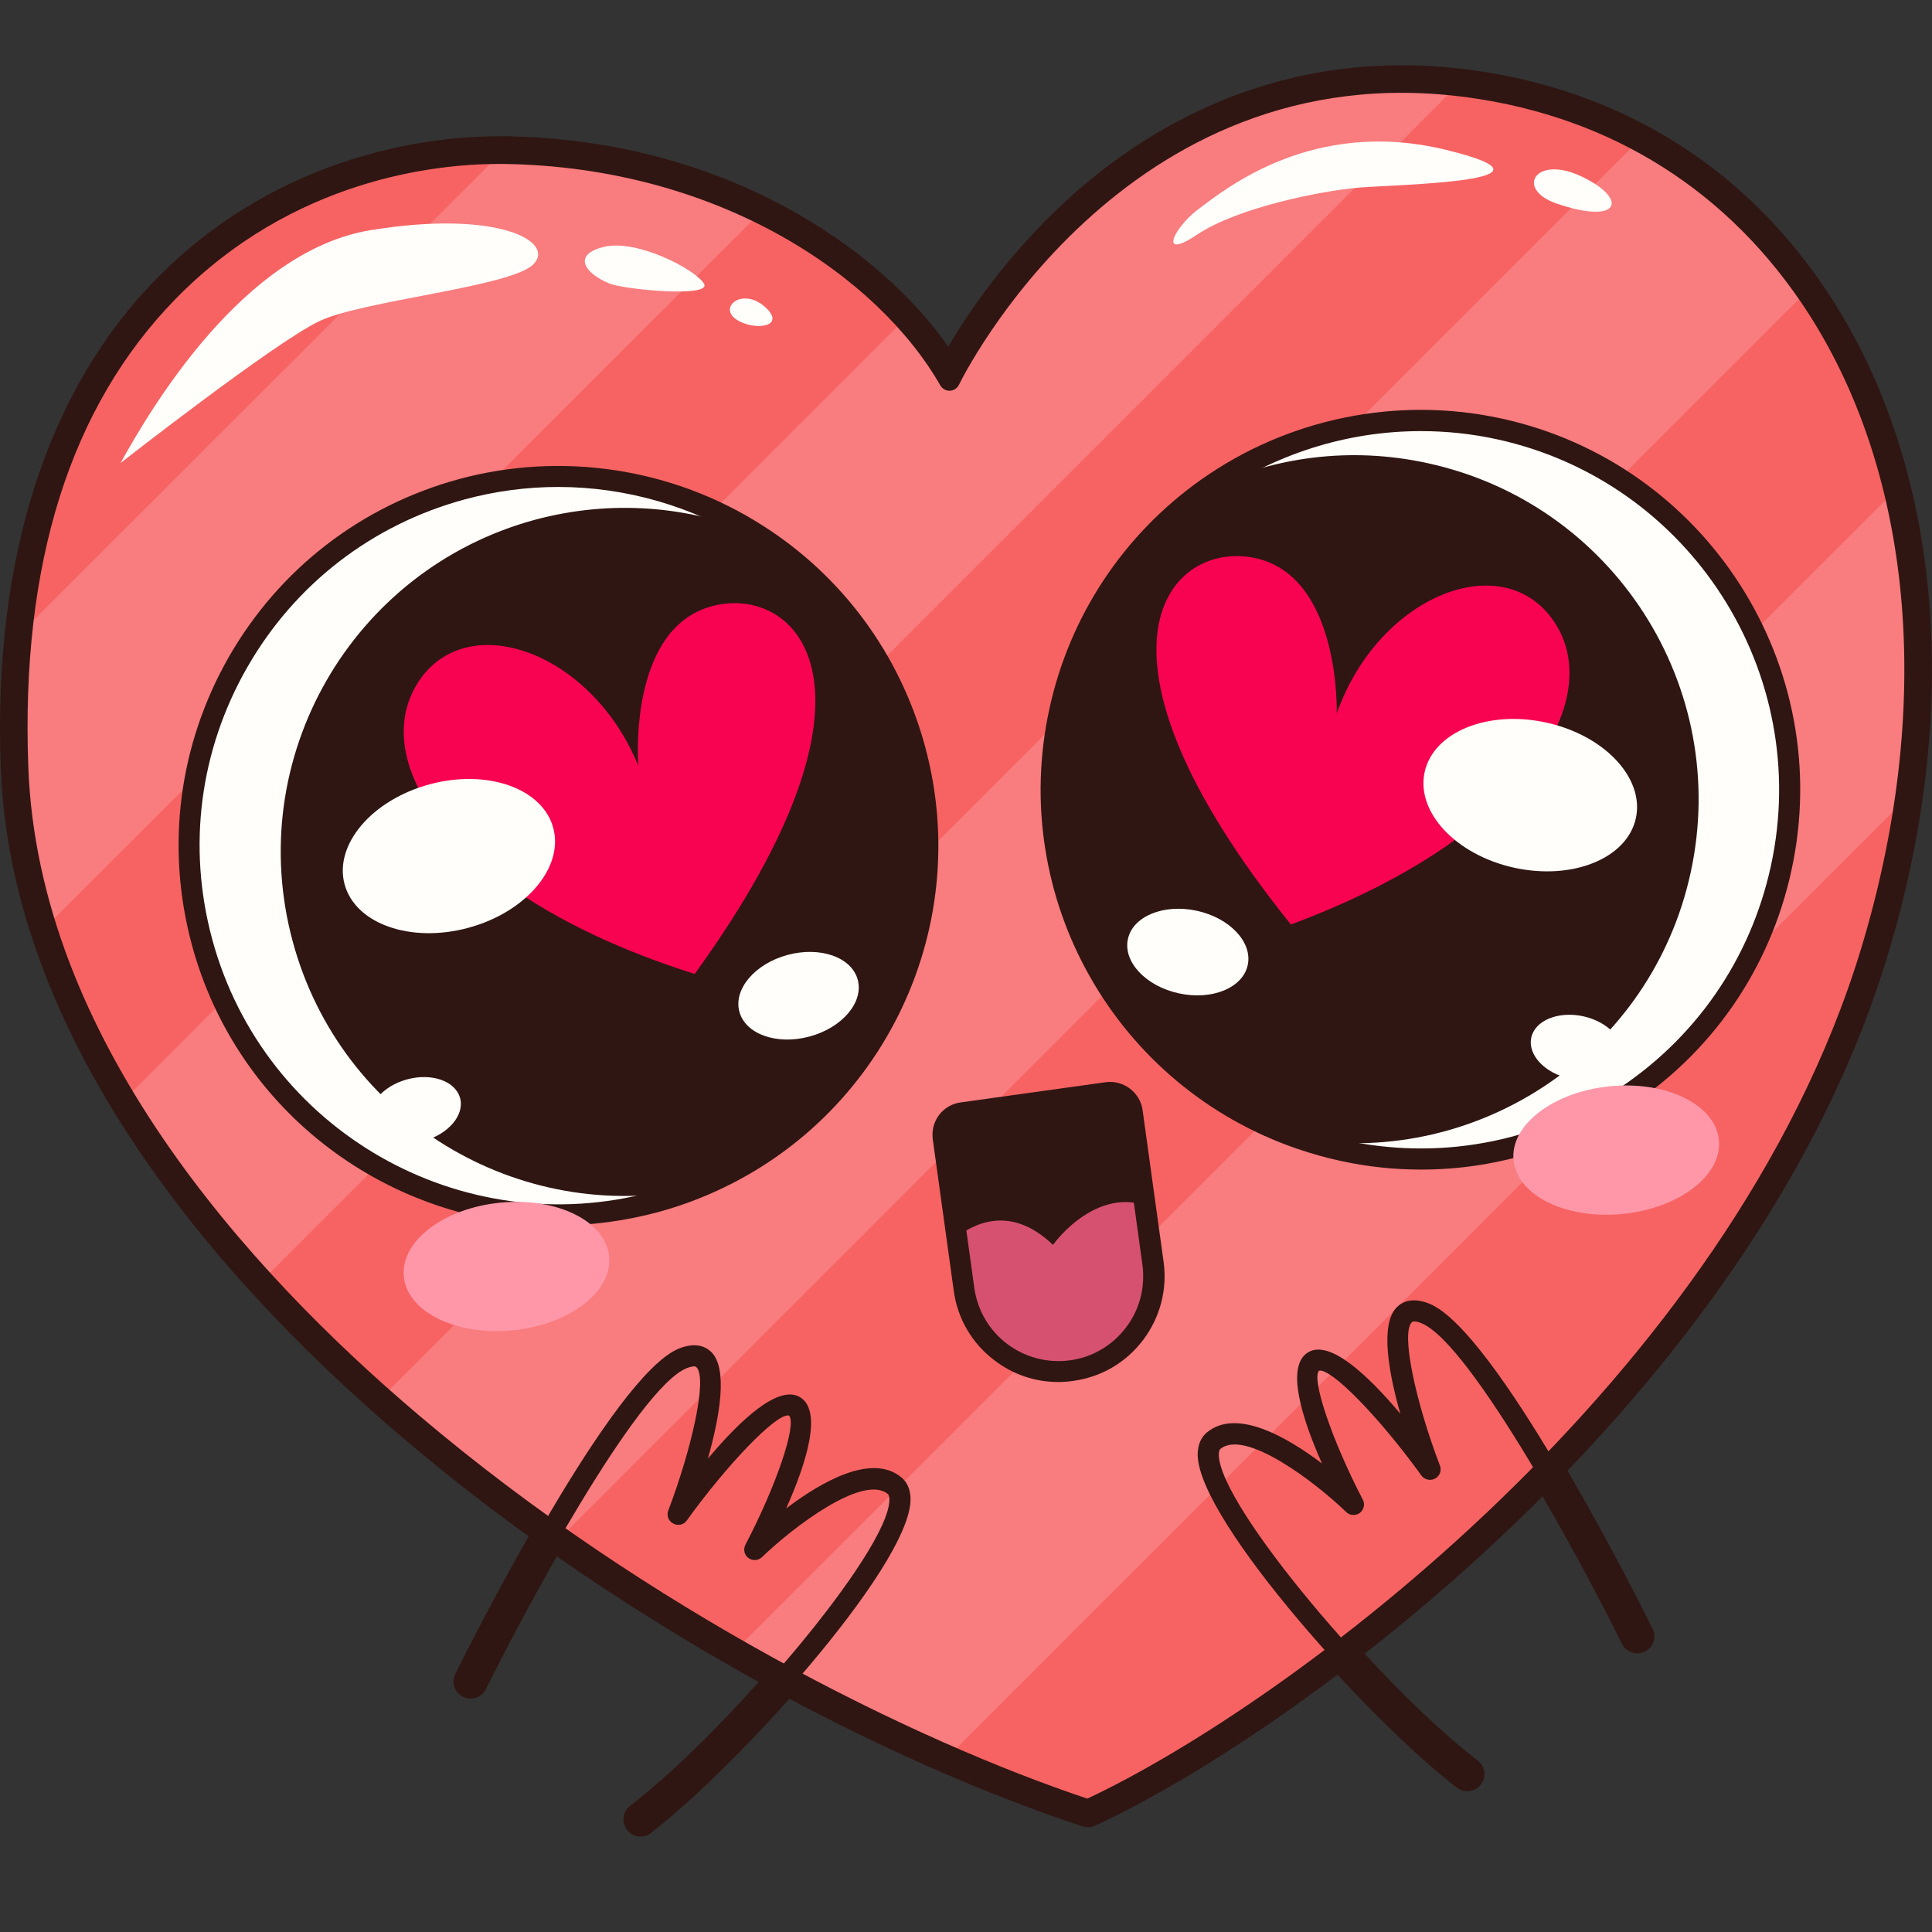 <svg version="1.1" id="Слой_1" xmlns="http://www.w3.org/2000/svg" xmlns:xlink="http://www.w3.org/1999/xlink" x="0px" y="0px"
	 viewBox="0 0 1024 1024" style="enable-background:new 0 0 1024 1024;" xml:space="preserve"><rect x="0" y="0" width="1024" height="1024" fill="#333333" stroke="none"/><style type="text/css">
	.st0{fill:#2F1612;}
	.st1{fill:#F76363;}
	.st2{opacity:0.21;}
	.st3{fill:#FFDEE5;}
	.st4{fill:#FFFEFA;}
	.st5{fill:#F80351;}
	.st6{fill:#D65170;}
	.st7{fill:#FF97A8;}
</style><g><path class="st0" d="M971,158.5C927.1,90.1,861,48.1,779.8,37.1c-12.4-1.7-24.9-2.5-37-2.5c-83.1,0-143.2,39.7-179,73
		c-30.8,28.7-50.8,58.4-61.2,76.1C466.6,132.3,384.9,74,267.6,72.2c-1,0-2.1,0-3.3,0c-32.3,0-114.7,7.4-181.7,75.9
		c-58,59.3-86.4,148.8-82.2,258.7C6,561.8,131.8,707.1,280.2,814.3c-18.3,32-33.3,61.8-38.9,72.9c-2.2,4.5-0.4,9.9,4.1,12.2
		c1.2,0.6,2.6,0.9,4,0.9c3.5,0,6.6-1.9,8.1-5c10.3-20.6,23.6-45.8,37.6-70.4c35,24.4,71.1,46.7,107,66.6
		c-22.6,25.3-47.4,49.7-68.1,65.6c-1.9,1.5-3.2,3.6-3.5,6c-0.3,2.4,0.3,4.8,1.8,6.7c1.7,2.3,4.4,3.6,7.2,3.6c2,0,3.9-0.6,5.5-1.9
		c19.4-14.9,47.4-42,73.4-71.1c54,28.7,107.2,51.7,155.3,67.6c0.9,0.3,1.9,0.5,2.8,0.5c1.3,0,2.6-0.3,3.8-0.8
		c32.9-15.1,78.7-42.5,128.6-80.1c22.9,24.8,46.4,47,63.3,59.9c1.6,1.2,3.5,1.9,5.5,1.9c2.9,0,5.5-1.3,7.2-3.6
		c1.5-1.9,2.1-4.3,1.8-6.7c-0.3-2.4-1.6-4.5-3.5-6c-18.2-14-39.7-34.6-59.9-56.6c31-24.2,63.1-52.2,94.3-83.4
		c15.6,26.9,30.8,55.4,42.1,78.2c1.5,3.1,4.7,5,8.1,5c1.4,0,2.8-0.3,4-0.9c4.5-2.2,6.3-7.7,4.1-12.2c-6.2-12.4-24.1-47.8-45.1-83.7
		c72.3-75.2,137.7-168,169.4-272.1C1040.1,376.8,1029.4,249.6,971,158.5z"/><path class="st1" d="M1009.9,423.6c-3.8,26.5-9.9,53.7-18.3,81.2c-70.5,231.8-309.2,405.7-415,454.5c-23.1-7.7-48-17.2-73.9-28.5
		c-35.9-15.7-74-34.7-112.3-56.7c-31.2-17.8-62.6-37.6-93.3-59.2c-32.8-22.9-64.7-47.8-94.7-74.3c-22.3-19.8-43.6-40.5-63.2-62
		c-27.9-30.6-52.6-62.7-72.9-96.1c-17.8-29.5-32.1-60-41.9-91.2c-8.7-27.7-13.9-56-15-84.7c-1-25.6-0.2-49.5,2.2-71.6
		C31.8,143,167.7,80.8,265.3,81.3c0.7,0,1.4,0,2.1,0C317.6,82,363.9,94,402.7,113c30.8,15,57.1,34.5,76.8,56.2
		c9.4,10.3,17.4,21.1,23.7,32.2c0,0,84.4-177.1,269.2-156.2c2,0.2,4.1,0.5,6.1,0.8c32.9,4.5,63,14.3,89.8,28.6
		c35.8,19.1,65.8,46.4,89.1,79.9c21.3,30.5,37,66.2,46.6,105.8C1016,309.8,1018.4,365,1009.9,423.6z"/><g class="st2"><path class="st3" d="M402.7,113L24.4,491.2c-8.7-27.7-13.9-56-15-84.7c-1-25.6-0.2-49.5,2.2-71.6L265.3,81.3c0.7,0,1.4,0,2.1,0
			C317.6,82,363.9,94,402.7,113z"/><path class="st3" d="M772.4,45.3L139.2,678.5c-27.9-30.6-52.6-62.7-72.9-96.1l413.2-413.2c9.4,10.3,17.4,21.1,23.7,32.2
			C503.2,201.5,587.6,24.3,772.4,45.3z"/><path class="st3" d="M957.4,154.6L297.1,814.9c-32.8-22.9-64.7-47.8-94.7-74.3L868.3,74.7C904.1,93.8,934.1,121.1,957.4,154.6z"/><path class="st3" d="M1009.9,423.6L502.7,930.8c-35.9-15.7-74-34.7-112.3-56.7l613.7-613.7C1016,309.8,1018.4,365,1009.9,423.6z"
			/></g><path class="st0" d="M576.7,964.9c-0.6,0-1.2-0.1-1.8-0.3C350.1,890.3,13.2,661.6,3.9,406.8c-4.1-109,24-197.6,81.2-256.2
		c67.4-69,150-75.4,182.4-74.9c113.1,1.7,198,57.4,235.4,114.5c8.6-15.4,29.3-48.5,63.3-80.1C608.3,70.9,679.5,27,779.3,40.5
		c80.1,10.9,145.4,52.3,188.8,119.9c57.8,90.2,68.4,216.3,28.9,346.1c-70.9,233.1-312.2,409.2-418,457.9
		C578.3,964.7,577.5,964.9,576.7,964.9z M264.3,86.9c-32.8,0-108.8,7.7-171.2,71.5C37.2,215.6,11,299,15,406.4
		c5.2,143.5,115.5,266.2,207.1,343.8c121.7,103.2,262.3,172.4,354.2,203.1c105.3-49.3,340.6-222.1,410-450.1
		c38.5-126.6,28.4-249.4-27.6-336.8C917.1,101.7,854.6,62,777.8,51.6C594.9,26.8,509.1,202.1,508.3,203.9c-0.9,1.9-2.8,3.1-4.8,3.2
		c-2.1,0.1-4-1-5.1-2.8C465.7,147,381.6,88.6,267.3,86.9C266.4,86.9,265.4,86.9,264.3,86.9z"/><g><path class="st4" d="M944.1,460.2c-23,105.6-127.2,172.6-232.8,149.6c-7.4-1.6-14.6-3.6-21.6-6c-92.9-31.6-149.4-128.6-128-226.8
			c10.8-49.7,39.6-90.8,78.1-118c43.3-30.7,98.8-43.8,154.8-31.6C900.1,250.3,967.1,354.6,944.1,460.2z"/><path class="st0" d="M896.1,462.4c-20.6,94.9-111.7,156.3-206.4,141.3c-92.9-31.6-149.4-128.6-128-226.8
			c10.8-49.7,39.6-90.8,78.1-118c35.2-16.7,75.9-22.4,116.9-13.4C855.1,266.9,917.5,364,896.1,462.4z"/><path class="st0" d="M753.3,619.9c-14.4,0-28.8-1.5-43.2-4.7c-7.4-1.6-14.8-3.7-22.2-6.2c-96.8-33-153.5-133.3-131.7-233.3
			c10.7-49.2,39.2-92.3,80.3-121.4c46-32.6,104.1-44.5,159.2-32.5c108.4,23.6,177.5,131,153.8,239.5l-5.5-1.2l5.5,1.2
			c-11.4,52.5-42.6,97.5-87.9,126.5C828.8,609,791.4,619.9,753.3,619.9z M753.1,228.5c-39.1,0-77.7,12.1-110.1,35
			c-38.8,27.4-65.7,68.1-75.9,114.6c-20.6,94.5,32.9,189.2,124.3,220.4c7,2.4,14,4.3,21,5.8c49.6,10.8,100.5,1.6,143.2-25.8
			c42.7-27.4,72.2-69.9,83-119.5l0,0c22.3-102.4-42.9-203.9-145.3-226.2C780,229.9,766.5,228.5,753.1,228.5z"/><path class="st5" d="M708.5,378.2c0,0,2.2-72.6-43.2-82.4s-98.8,47.9,18.9,194.2c123.8-46,166.7-118.2,140.1-159.6
			S730.7,315.1,708.5,378.2z"/><ellipse transform="matrix(0.213 -0.977 0.977 0.213 226.834 1123.979)" class="st4" cx="810.9" cy="421.2" rx="39.4" ry="57.3"/><ellipse transform="matrix(0.213 -0.977 0.977 0.213 2.684 1012.197)" class="st4" cx="629.5" cy="504.4" rx="22.4" ry="32.5"/><ellipse transform="matrix(0.213 -0.977 0.977 0.213 115.488 1253.056)" class="st4" cx="835.3" cy="554.9" rx="16.9" ry="24.5"/></g><g><path class="st4" d="M107,499.3c28.2,104.3,135.7,166,240,137.8c7.3-2,14.4-4.4,21.3-7.1c91.2-36.2,142.8-135.9,116.5-232.9
			c-13.3-49.1-44.1-88.7-83.9-114c-44.8-28.5-100.9-38.8-156.2-23.8C140.5,287.6,78.8,395,107,499.3z"/><path class="st0" d="M155.2,499.2c25.4,93.7,119.4,150.5,213.2,130.8c91.2-36.2,142.8-135.9,116.5-232.9
			c-13.3-49.1-44.1-88.7-83.9-114c-36-14.9-76.9-18.5-117.5-7.6C186.3,301.9,128.8,402,155.2,499.2z"/><path class="st0" d="M296,649.5c-88.7,0-170.1-59.1-194.3-148.7l0,0c-14-51.9-7-106.1,19.7-152.8c26.8-46.6,70.1-80,122-94.1
			c54.5-14.7,113-5.8,160.6,24.5c42.5,26.9,73.1,68.6,86.3,117.2c26.8,98.8-24.8,201.8-119.8,239.6c-7.2,2.9-14.6,5.3-21.9,7.3
			C331,647.2,313.3,649.5,296,649.5z M295.8,258.1c-16.6,0-33.2,2.2-49.5,6.6c-49,13.3-89.9,44.8-115.2,88.9s-31.9,95.3-18.6,144.3
			l0,0c27.4,101.2,132,161.2,233.2,133.8c6.9-1.9,13.9-4.2,20.7-6.9c89.8-35.6,138.4-132.9,113.2-226.3
			c-12.4-45.9-41.4-85.3-81.5-110.7C367.2,268.3,331.7,258.1,295.8,258.1z"/><path class="st5" d="M338.3,405.8c0,0-5.8-72.4,39-84.5c44.9-12.1,101,42.9-9.1,194.9c-126-39.7-172.4-109.7-147.9-152.4
			S312.9,343.8,338.3,405.8z"/><ellipse transform="matrix(0.965 -0.261 0.261 0.965 -110.274 77.967)" class="st4" cx="238.1" cy="453.8" rx="57.3" ry="39.4"/><ellipse transform="matrix(0.965 -0.261 0.261 0.965 -123.18 128.961)" class="st4" cx="423.5" cy="527.8" rx="32.5" ry="22.4"/><ellipse transform="matrix(0.965 -0.261 0.261 0.965 -146.073 78.013)" class="st4" cx="220.4" cy="588.5" rx="24.5" ry="16.9"/></g><path class="st0" d="M567.9,726.4c-27.6,3.8-53.2-15.5-57-43.1l-3.8-27.8l-7.3-52.4c-0.9-6.5,3.6-12.4,10.1-13.3l76.8-10.7
		c6.5-0.9,12.4,3.6,13.3,10.1l6.9,49.8l4.2,30.5C614.9,697.1,595.6,722.6,567.9,726.4z"/><path class="st6" d="M567.9,726.4c-27.6,3.8-53.2-15.5-57-43.1l-3.8-27.8c12.2-9.1,30.6-15.2,51,4.3c10.4-13.8,29.5-27.7,48.7-20.9
		l4.2,30.5C614.9,697.1,595.6,722.6,567.9,726.4z"/><ellipse transform="matrix(0.995 -9.792940e-02 9.792940e-02 0.995 -55.592 86.834)" class="st7" cx="856.8" cy="609.7" rx="54.7" ry="34"/><ellipse transform="matrix(0.995 -9.792940e-02 9.792940e-02 0.995 -64.455 29.524)" class="st7" cx="268.5" cy="671.4" rx="54.7" ry="34"/><path class="st0" d="M777.8,945.8c-1.2,0-2.4-0.4-3.4-1.1c-44.3-33.9-138.8-137.7-139.6-173.4c-0.1-6.4,2.5-10.1,4.8-12
		c15.6-13.1,42.4,2.2,61.1,16.4c-11-24.7-19.4-52.2-7.1-59.1c11.4-6.4,31.3,12.1,48.6,32.7c-6.3-22.1-10.8-47.6-1.8-56.5
		c2.8-2.8,8.1-5.4,17-1.9c35.1,13.9,107.5,157.6,115.6,174c1.4,2.8,0.2,6.1-2.5,7.5c-2.8,1.4-6.1,0.2-7.5-2.5
		c-21.6-43.3-83.3-158.1-109.7-168.6c-0.9-0.4-4-1.5-5-0.5c-6.1,6.1,2.7,44.2,14.9,76c1,2.6-0.1,5.6-2.6,6.9
		c-2.5,1.3-5.5,0.6-7.2-1.6c-22.1-30.7-48-57.2-54.3-55.6c-4.1,4.4,6.9,37,23.2,68.3c1.3,2.4,0.6,5.4-1.6,7.1
		c-2.2,1.6-5.3,1.4-7.2-0.5c-16.1-15.6-53.6-44.3-66.7-33.4c-0.7,0.6-0.8,2.1-0.8,3.2c0.6,27.5,84.4,125.9,135.2,164.8
		c2.4,1.9,2.9,5.4,1,7.8C781.1,945.1,779.5,945.8,777.8,945.8z"/><path class="st0" d="M339.6,969.9c-1.7,0-3.3-0.8-4.4-2.2c-1.9-2.4-1.4-6,1-7.8c50.8-38.9,134.6-137.3,135.2-164.8
		c0-1.1-0.1-2.6-0.8-3.2c-13-10.9-50.5,17.7-66.7,33.4c-2,1.9-5,2.1-7.2,0.5c-2.2-1.6-2.9-4.6-1.6-7.1
		c16.4-31.3,27.4-63.8,23.1-68.4c-0.2,0-0.4-0.1-0.6-0.1c-7.1,0-32.1,25.9-53.6,55.7c-1.6,2.3-4.7,3-7.2,1.6
		c-2.5-1.3-3.6-4.3-2.6-6.9c12.1-31.8,21-69.9,14.9-76c-1-1-4.1,0.2-5,0.5c-26.4,10.4-88.1,125.2-109.7,168.6
		c-1.4,2.8-4.7,3.9-7.5,2.5c-2.8-1.4-3.9-4.7-2.5-7.5c8.1-16.3,80.5-160.1,115.6-174c8.9-3.5,14.1-0.9,17,1.9
		c9,8.9,4.4,34.5-1.8,56.5c17.3-20.6,37.2-39.1,48.6-32.7c12.3,7,3.9,34.4-7.1,59.1c18.7-14.2,45.5-29.5,61.1-16.4
		c2.3,1.9,4.9,5.5,4.8,12C481.8,831,387.3,934.8,343,968.7C342,969.5,340.8,969.9,339.6,969.9z"/><path class="st0" d="M560.9,732.5c-12.1,0-23.9-3.9-33.7-11.4c-12-9-19.7-22.2-21.7-37l-11.1-80.2c-0.6-4.6,0.5-9.2,3.3-12.9
		c2.8-3.7,6.9-6.1,11.5-6.7l76.8-10.7c9.5-1.3,18.3,5.4,19.6,14.8l11.1,80.2c2.1,14.9-1.8,29.6-10.8,41.6
		c-9.1,12-22.2,19.7-37.1,21.7C566.1,732.3,563.4,732.5,560.9,732.5z M588.2,584.6c-0.3,0-0.6,0-0.8,0.1l-76.8,10.7
		c-3.4,0.5-5.8,3.6-5.3,7l11.1,80.2c1.7,11.9,7.8,22.4,17.4,29.7c9.6,7.2,21.4,10.3,33.3,8.7c0,0,0,0,0,0
		c11.9-1.6,22.4-7.8,29.7-17.4c7.3-9.6,10.3-21.4,8.7-33.3L594.4,590C594,586.9,591.3,584.6,588.2,584.6z"/><path class="st4" d="M63.9,245.4c16.1-29.1,65.2-112.4,132.5-123.4s98.3,6,86.3,18.1c-12,12-90.3,19.1-113.4,30.1
		C146.1,181.1,63.9,245.4,63.9,245.4z"/><path class="st4" d="M323.1,150.3c-13.1-5.3-20.2-15.4-2.8-19.5c17.3-4.1,48,11.8,52.8,19.5C377.7,157.9,331,153.5,323.1,150.3z"/><path class="st4" d="M390.1,169.2c-9.4-6.5,3.5-17.1,15.4-6.5C417.3,173.3,399.6,175.7,390.1,169.2z"/><path class="st4" d="M634.6,111.3c15.1-11.4,61.4-49,131.7-31.9s-26.6,18.3-46.7,20.1c-20.1,1.8-63.8,10.6-85,24.8
		C613.4,138.5,622.5,120.5,634.6,111.3z"/><path class="st4" d="M824.8,107.8c-21.7-7.5-11.2-26,13.6-14.2S859,119.6,824.8,107.8z"/></g></svg>